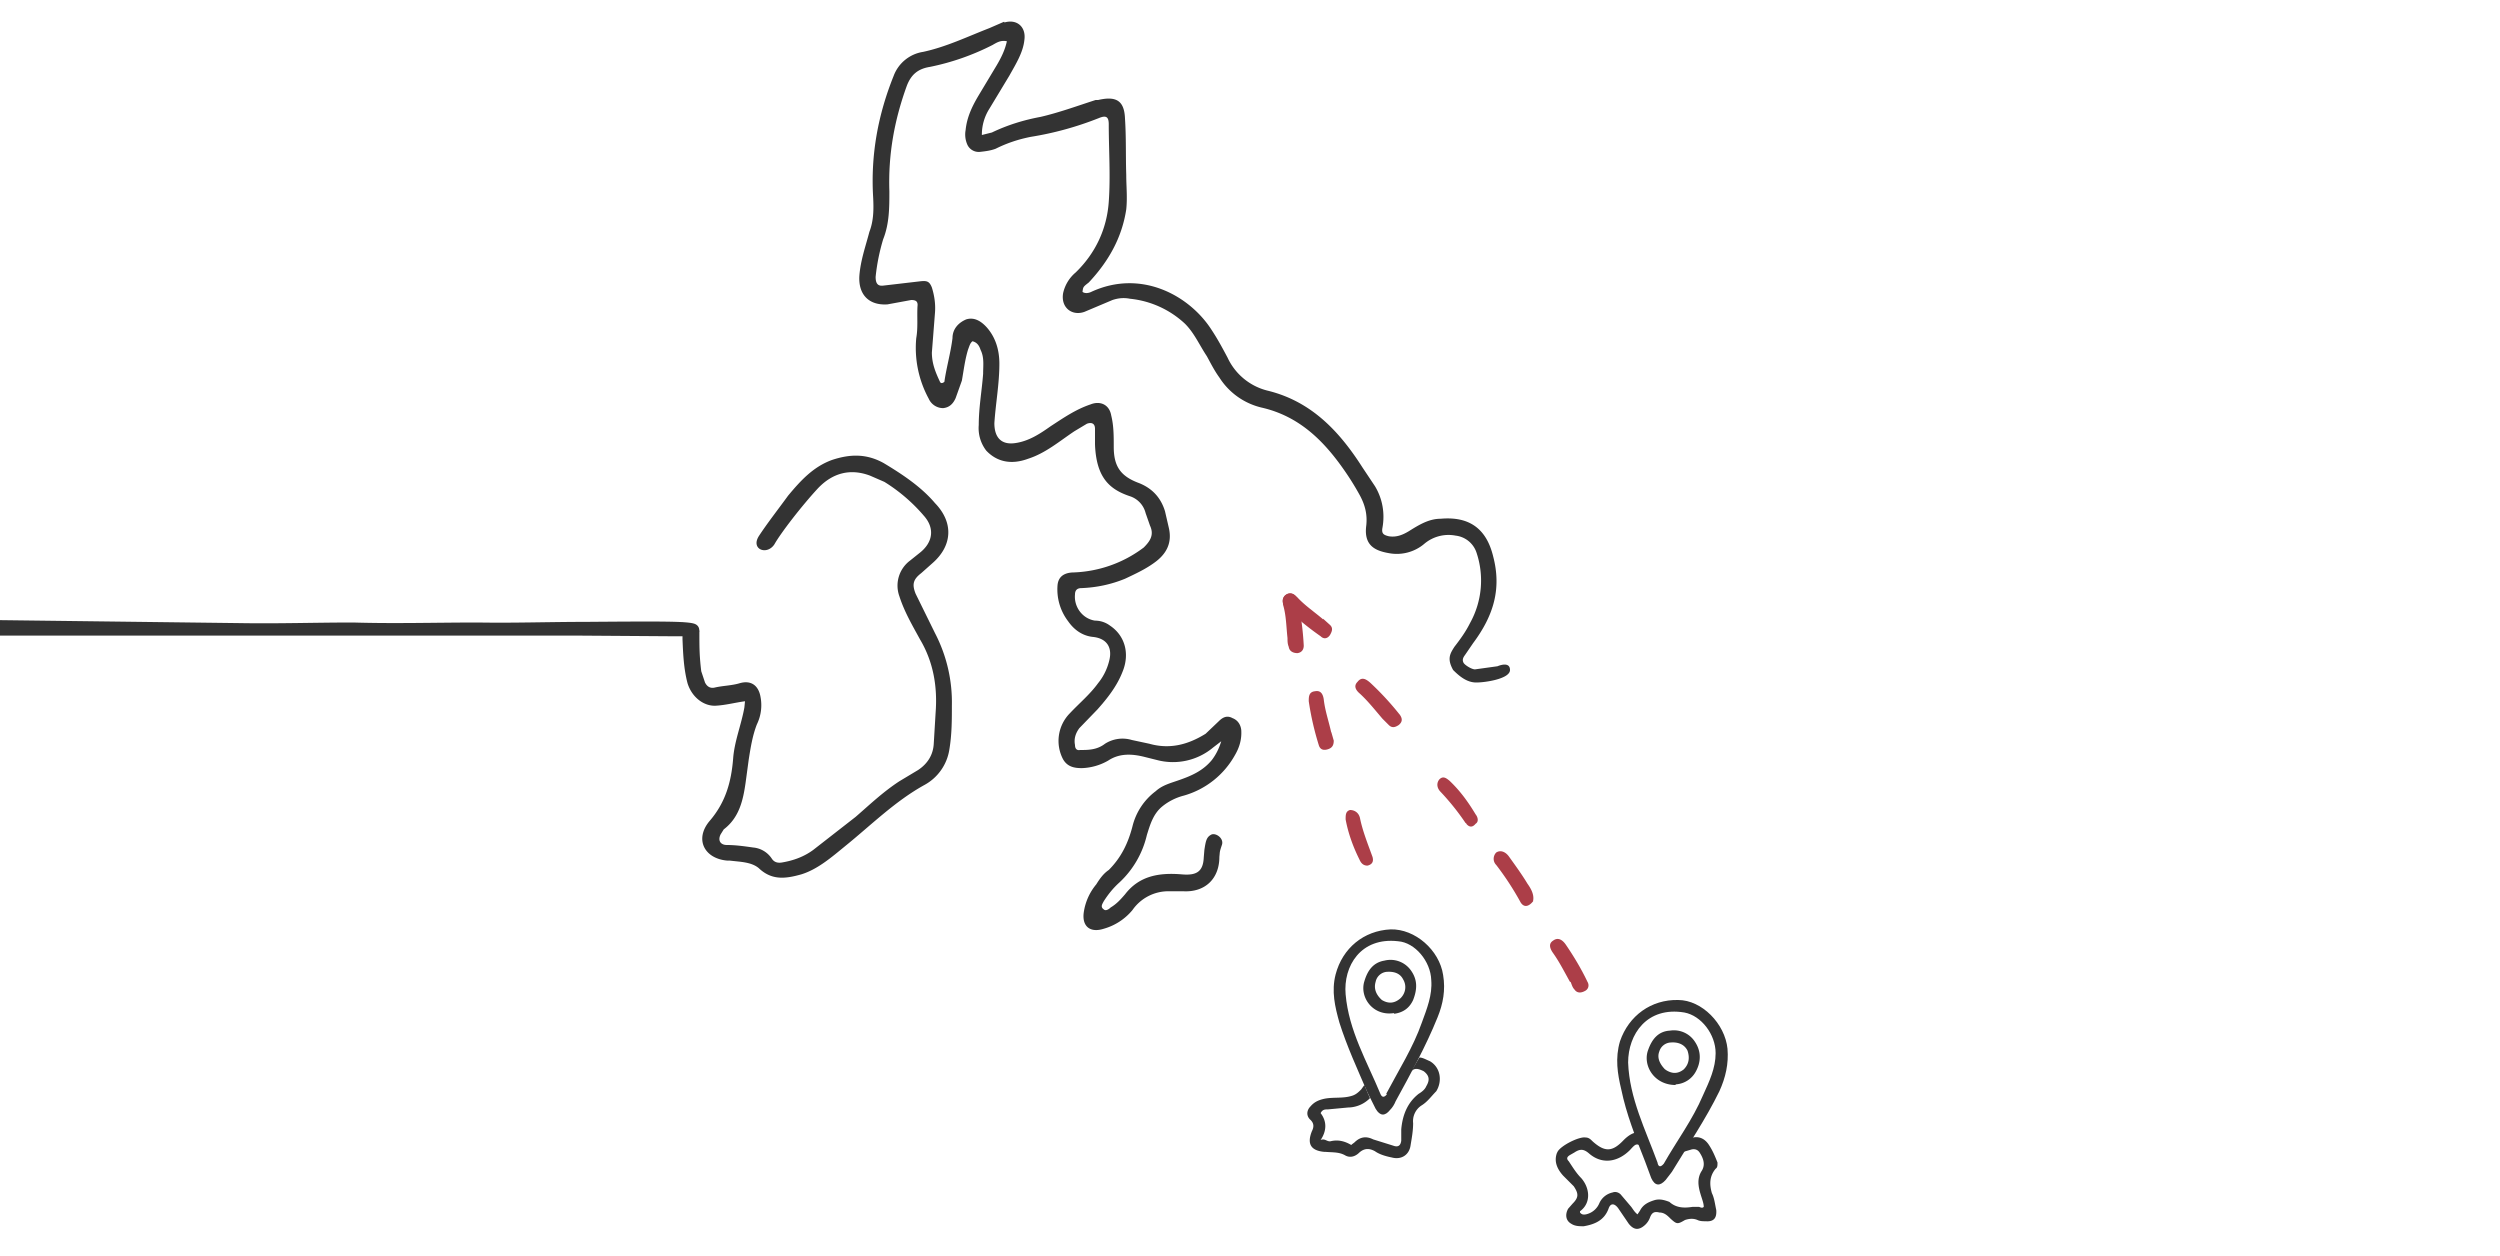 <svg xmlns="http://www.w3.org/2000/svg" width="400" height="201" fill="none" viewBox="0 0 400 201"><g clip-path="url(#a)"><path fill="#333" d="M79 101.7h14l14.2.1h3.8c1 0 1.3-1.6.1-2-1.2-.4-5-.4-17.5-.3-5.7 0-11.4.2-17.1.1-6.7 0-13.3.2-20 0-6 0-12 .2-18 .1l-40.3-.5c-.5-.5-.5-3.2-1-2.8-.7.6-.3 3.1-.3 4 0 .7.1 1.2.4 1.3H79 79ZM268.1 173.6c-3.5 0-5.3-3.2-4.4-5.6.6-1.7 1.6-3 3.5-3.1a4 4 0 0 1 4 1.8c1 1.5 1 3.2.1 4.8a3.9 3.9 0 0 1-3.2 2Zm-1.7-2.5c1 .7 2 .8 3 0 .8-.8 1-1.8.6-3-.5-1-1.5-1.4-2.7-1.3a2 2 0 0 0-1.8 1.4c-.4 1 0 2 1 3v-.1Zm-43.4-9c-3.4.5-5.5-2.6-4.7-5.1.5-1.7 1.4-3 3.2-3.3a4 4 0 0 1 4.2 1.5c1.1 1.5 1.1 3 .4 4.8-.6 1.3-1.6 2-3 2.2Zm-1.9-2.1c1 .6 2 .6 3-.3.8-.8 1-2 .4-3-.5-1-1.5-1.3-2.7-1.2a2 2 0 0 0-1.7 1.6c-.3 1 0 2 1 2.9Zm41.2 22 .8 1.6c-1.3-.7-1.3-.7-2.3.4-2 2-4.5 2.3-6.5.6-.9-.8-1.5-.8-2.4-.2l-.7.4c-.5.3-.6.6-.2 1 .6.9 1.2 1.9 2 2.7 1.4 1.6 1.6 4-.2 5.3v.2c.3.4.7.4 1.3.2a3 3 0 0 0 1.8-1.7 3 3 0 0 1 2.1-1.7c.5-.2 1 0 1.3.3l1.7 2c.3.4.5.8 1 1.2l.4-.6c.5-1 1.4-1.4 2.4-1.7.8-.2 1.5 0 2.3.3 1.1 1 2.4 1 3.7.8h1c.2 0 .5.3.8 0 0-.6-.3-1.3-.5-2-.4-1.3-.6-2.6.2-3.8.6-1 .2-2-.3-2.8-.3-.5-.7-.7-1.3-.6l-1.7.5h-1.4l1.7-2 1.6-.4c1-.2 1.8.2 2.4 1 .7 1 1.1 2 1.5 3 0 .5 0 .8-.3 1-1 1.2-1 2.5-.6 3.9.4.8.5 1.8.7 2.7.1 1.3-.4 1.9-1.7 1.8-.4 0-.9 0-1.3-.2-.7-.3-1.4-.2-2 0-1.2.7-1.3.7-2.3-.2-.5-.5-1-1-1.8-1-.8-.2-1.2 0-1.5.8a3 3 0 0 1-.8 1.2c-1 .9-1.8.8-2.6-.2l-1.7-2.5c-.6-.8-1.2-.8-1.5 0-.7 2-2.3 2.6-4 2.9-.7 0-1.4 0-2-.4-.9-.5-1-1.5-.5-2.4l.7-.8c1-1 1-1.6.2-2.8l-1.7-1.7c-.9-1-1.5-2.2-1-3.6l.1-.2c.5-1 3.5-2.5 4.5-2.3.5 0 .8.3 1.1.6 2 1.8 3.2 1.7 5-.2.6-.6 1.3-1.1 2-1.2l.5.8Zm-35.2-12.8c.5 0 1 .3 1.7.6 1.7 1 2 3.2 1 4.8-.8.8-1.4 1.7-2.4 2.3a3 3 0 0 0-1.3 2.8c0 1.2-.2 2.3-.4 3.5-.2 1.6-1.5 2.4-3 2-1-.2-2-.5-2.7-1-.9-.5-1.7-.5-2.5.2-.6.6-1.4.9-2.2.5-1-.6-2-.5-3.2-.6h-.2c-2.2-.2-2.8-1.3-2-3.3.3-.6.4-1.2-.2-1.8-.7-.6-.7-1.5 0-2.2.6-.7 1.3-1 2.2-1.2 1.5-.3 3 0 4.5-.5.6-.2 1-.6 1.4-1l.5-.7.5 1.2.4.9a5 5 0 0 1-3.5 1.5l-3.2.3c-.5 0-.9 0-1.2.6 1 1.3 1 2.8 0 4.3.7-.3 1 .3 1.6.2 1.2-.3 2.3 0 3.3.6l.1-.1.4-.3c1-1 2-1 3-.5l3.2 1c.8.3 1.2 0 1.3-.8v-1.8c.2-2.3 1-4.3 2.8-5.7.5-.3 1-.7 1.2-1.2.6-1 .5-1.7-.4-2.4-1-.5-1.5-.5-2 0l1.3-2.2ZM160.7 3.6c2-.6 3.5.7 3.2 2.8-.2 2-1.4 3.9-2.4 5.7l-3.2 5.3a7.7 7.7 0 0 0-1.2 4.2l1.6-.4c2.5-1.2 5.1-2 7.8-2.5 3-.7 6-1.8 8.8-2.7h.4c3-.7 4.2.2 4.3 3 .2 3 .1 6 .2 9 0 1.8.2 3.6 0 5.5-.7 4.6-2.9 8.4-6 11.7-.9.7-.9.7-1 1.5.4.3 1 .2 1.4 0 8-3.7 15.7.6 19.2 6 1 1.5 1.8 3 2.6 4.5a9.6 9.6 0 0 0 6.4 5.3c7 1.7 11.5 6.5 15.2 12.3l2 3c1.2 2 1.6 4.3 1.2 6.6-.2 1 .2 1.2 1 1.4 1.2.2 2.2-.2 3.2-.8 1.6-1 3.2-2 5.1-2 4.5-.4 7.3 1.5 8.4 6 1.4 5.3 0 9.6-3.2 13.9l-1.3 1.9c-.3.4-.5.8-.2 1.3.3.4 1.3 1 1.8 1l3.6-.5s2-.9 2 .6c0 1.4-3.9 2-5.4 2-1.5 0-2.7-1-3.7-2-1-1.8-.5-2.6.2-3.7 1-1.3 1.8-2.4 2.5-3.8a14 14 0 0 0 1-11.4 4 4 0 0 0-3.3-2.6 6 6 0 0 0-5 1.3 6.8 6.8 0 0 1-5.7 1.5c-2.3-.4-4-1.3-3.6-4.4.2-1.8-.2-3.3-1-4.8a43 43 0 0 0-2.2-3.6c-3.4-5-7.4-9.1-13.6-10.5a11 11 0 0 1-6.7-4.8c-.8-1.1-1.4-2.3-2-3.4-1.2-1.8-2-3.7-3.5-5.2a15.1 15.1 0 0 0-8.8-4c-1-.2-1.9-.1-2.8.2l-4.5 1.9c-2 .7-3.8-.7-3.4-3a6 6 0 0 1 2-3.3c3.2-3.1 5-7 5.3-11.3.3-4.1 0-8.3 0-12.4 0-1.2-.4-1.5-1.6-1a51.4 51.4 0 0 1-10.9 3c-2 .4-3.8 1-5.6 1.9-.8.3-1.6.4-2.5.5a2 2 0 0 1-2-1.1 4 4 0 0 1-.3-2.4c.2-2 1-3.7 2-5.4l3-5c.7-1.2 1.3-2.4 1.6-3.8-1-.2-1.6.2-2.3.6a39 39 0 0 1-10 3.5c-1.9.3-3 1.2-3.7 3-2 5.5-3 11-2.8 16.9 0 2.6 0 5.2-1 7.7-.6 2-1 4-1.2 6 0 1 .3 1.5 1.2 1.4l6-.7c1-.1 1.4 0 1.8 1 .4 1.3.6 2.6.5 4l-.5 6.4c0 1.8.6 3.2 1.3 4.7.1.2.3.3.7 0 .3-2.2 1-4.6 1.3-7 0-1.5 1-2.5 2.2-3 1.3-.4 2.4.3 3.3 1.3 1.4 1.6 2 3.6 2 5.8 0 3.2-.6 6.4-.8 9.5 0 2.3 1.1 3.5 3.3 3.2 2.2-.3 4-1.5 5.7-2.7 2-1.3 4-2.7 6.4-3.5 1.5-.6 3 0 3.3 1.8.4 1.6.4 3.3.4 5 0 3 1 4.6 3.8 5.7 2.2.8 3.7 2.3 4.4 4.6l.6 2.6c.6 2.5-.4 4.3-2.4 5.7-1.4 1-2.9 1.7-4.6 2.5-2.2.9-4.5 1.4-7 1.5-.6 0-1 .3-1 1-.2 2 1.2 3.9 3.2 4.2a4 4 0 0 1 2.4.8c2.4 1.6 3.2 4.5 2 7.4-.9 2.3-2.4 4.2-4 6l-2.9 3c-.6.8-.9 1.7-.7 2.7 0 .6.3.9.8.8 1.3 0 2.7 0 4-1a5.2 5.2 0 0 1 4.3-.6l2.8.6c3.2.9 6.1.2 9-1.6l2.1-2c.6-.6 1.3-1 2.2-.5.8.3 1.3 1 1.4 1.9.1 1.5-.3 2.8-1 4a13.6 13.6 0 0 1-8.2 6.5 9 9 0 0 0-3.4 1.7c-1.5 1.2-2 3-2.5 4.6a15 15 0 0 1-4.4 7.6c-1 .9-1.8 1.9-2.5 3-.2.4-.6.9 0 1.3.3.3.8 0 1.1-.3 1-.6 1.6-1.3 2.3-2.1 2.3-3 5.5-3.5 9.1-3.2 2.3.2 3.4-.4 3.5-2.7l.1-1.2c.2-1.3.3-2 1-2.4.7-.5 2.2.5 1.8 1.6-.4 1.2-.3 1-.4 1.9 0 3.5-2.3 5.7-5.8 5.5H187a7 7 0 0 0-5.8 3 9.2 9.2 0 0 1-4.6 3c-2.2.7-3.5-.4-3.2-2.6a9 9 0 0 1 2-4.5c.5-.8 1.1-1.7 2-2.3 2-2 3.1-4.3 3.8-7a10 10 0 0 1 3.7-5.6c1.1-1 2.4-1.3 3.8-1.8 2-.7 3.8-1.5 5.2-3.2.6-.8 1.1-1.7 1.5-3l-1.3 1a10 10 0 0 1-9 2l-2-.5c-2-.5-4-.6-5.8.6a9 9 0 0 1-4.2 1.2c-1.2 0-2.3-.2-3-1.4a6.3 6.3 0 0 1 1.1-7.4c1.5-1.6 3.2-3 4.5-4.8.9-1.1 1.5-2.4 1.8-3.7.5-2.1-.5-3.5-2.7-3.7-1.7-.2-3-1.2-3.9-2.5a8.4 8.4 0 0 1-1.7-5.7c.1-1.4 1-2 2.3-2.1 4.2-.1 8.2-1.5 11.5-4 1-1 1.7-2 1-3.5l-.7-2a3.8 3.8 0 0 0-2.5-2.7c-3.3-1.1-5.4-3-5.6-8.3v-2.5c0-.8-.5-1.1-1.3-.8l-2 1.2c-2.4 1.6-4.6 3.5-7.4 4.4-2.7 1-5 .5-6.7-1.3a5.9 5.9 0 0 1-1.2-4.1c0-2.8.5-5.5.7-8.2 0-1.3.2-2.6-.4-3.8-.2-.6-.5-1.2-1.3-1.4-.4.3-.5.8-.7 1.3-.5 1.6-.7 3.3-1 5l-1 2.8c-.4.9-1 1.5-2 1.6-1 0-1.9-.6-2.3-1.5a17 17 0 0 1-2-9.7c.3-1.7.1-3.4.2-5.1.1-.8-.3-1-1-1l-3.8.7c-3 .2-4.7-1.6-4.5-4.6.2-2.5 1-4.7 1.6-7 .7-1.8.7-3.7.6-5.6-.4-6.8.8-13.2 3.3-19.4a6 6 0 0 1 4.7-3.8c3.7-.8 7-2.4 10.6-3.8l2.3-1h.1Z"/><path fill="#AC3E48" d="M206 102c0 .6 0 1 .2 1.5.1.7.7 1 1.4 1 .7-.1 1-.6 1-1.2a46 46 0 0 0-.9-7c-.2-.8-.6-1.5-1.5-1.3-1 .2-1 1-.9 1.8.5 1.7.5 3.5.7 5.3Z"/><path fill="#AC3E48" d="m211.7 99 1 .9c.6.5.5 1 .1 1.7-.4.6-1 .7-1.5.2a46 46 0 0 1-5.5-4.5c-.5-.5-.9-1.3-.2-2s1.4-.3 2 .3c1.2 1.3 2.7 2.3 4.1 3.5Zm9.5 16 1 1c.5.5 1 .4 1.6 0 .6-.5.6-1 .2-1.6a46 46 0 0 0-4.8-5.2c-.6-.5-1.3-1-2-.1-.7.7-.2 1.4.4 1.9 1.3 1.2 2.4 2.6 3.6 4Zm13.4 16.8c.5.6 1 .6 1.5 0 .5-.3.4-1 0-1.5-1.2-2-2.5-3.8-4.2-5.4-.5-.4-1-.8-1.6-.2-.5.6-.4 1.4.2 2a39 39 0 0 1 4 5h.1Zm-15 5.3c.2.7 0 1.2-.8 1.4-.6 0-1-.3-1.3-1-1-2-1.8-4.2-2.2-6.4 0-.7 0-1.3.7-1.5.7 0 1.4.4 1.6 1.3.4 2 1.2 4 2 6.2Zm-6.6-20 .4 1.4c0 .8-.3 1.2-1 1.4-.7.2-1.2 0-1.4-.7a46 46 0 0 1-1.6-7c0-.7 0-1.5 1-1.6 1-.2 1.3.6 1.4 1.3.2 1.8.8 3.5 1.2 5.3Zm32.3 27c.2-1-.4-2-.9-2.7-.9-1.5-2-3-3-4.4-.6-.8-1.4-1-2-.6-.5.5-.6 1.4 0 2a46 46 0 0 1 3.8 5.8c.5 1 1.3 1 2.1 0v-.1Zm6 13c.2.5.3.9.6 1.2.4.6 1 .6 1.6.3.7-.3.8-1 .5-1.5-1-2.1-2.2-4.1-3.5-6-.5-.7-1.2-1.2-2-.6-.8.5-.5 1.3 0 2 1 1.4 1.8 3 2.7 4.6Z"/><path fill="#333" fill-rule="evenodd" d="M268.5 160c3.8 0 7.5 3.8 7.9 7.8.2 2.4-.3 4.6-1.3 6.8-2.2 4.5-5 8.6-7.6 12.9l-1 1.3c-.9 1-1.7 1-2.3-.3l-1-2.7c-1.5-3.8-3-7.6-3.8-11.5-.6-2.5-1-5-.2-7.7 1.4-4.1 5-6.7 9.3-6.6Zm1 2c-6-1-9 3.5-9 8 .2 5.7 2.8 10.8 4.7 16 .1.6.4.9 1 .2 2.1-3.7 4.6-7 6.3-11 1-2.2 2-4.3 2-6.7 0-3-2.3-6-5-6.5ZM222.5 148.7c3.9-.1 7.8 3.3 8.4 7.3.4 2.4 0 4.6-.9 6.8-1.9 4.7-4.3 9-6.7 13.4-.2.5-.5 1-.9 1.4-.8 1-1.6 1-2.3-.2l-1.3-2.6c-1.6-3.7-3.3-7.4-4.5-11.2-.7-2.5-1.3-5-.6-7.7 1.1-4.2 4.5-7 8.8-7.2Zm1.2 1.9c-6-.7-8.8 4-8.4 8.5.5 5.8 3.4 10.7 5.6 16 .2.4.5.6 1 0l-.1-.1c2-3.8 4.3-7.4 5.7-11.4.8-2.2 1.7-4.4 1.5-6.8-.1-3-2.6-6-5.3-6.2Z" clip-rule="evenodd"/><path fill="#333" d="M133.1 73.6c3-1 5.6-1 8.3.5 3 1.8 6 3.8 8.2 6.4 3 3.1 2.8 6.8-.4 9.6l-1.8 1.6c-1.3 1-1.5 1.8-.9 3.3l3.1 6.3a24 24 0 0 1 2.7 11.6c0 2.3 0 4.6-.4 7a7.8 7.8 0 0 1-4 5.7c-4.7 2.6-8.5 6.4-12.7 9.8-2.2 1.8-4.4 3.7-7 4.5-2.5.7-4.7 1-6.8-1-1.2-1-3-1-4.6-1.2h-.4c-3.7-.3-5.3-3.4-2.9-6.3 2.6-3 3.5-6.3 3.8-10 .2-2.8 1.3-5.4 1.8-8.2l.1-1c-1.5.2-3 .6-4.5.7-2 .2-4-1.3-4.7-3.6-.6-2.3-.7-4.6-.8-7v-2.7c0 .1 0 0 0 0l2.7 1.3c0 2.7 0 4 .3 6.5l.6 1.8c.3.6.8 1 1.6.8 1.3-.3 2.7-.3 4-.7 1.8-.5 3 .4 3.3 2.3a7 7 0 0 1-.6 4.3c-.7 1.8-1 3.7-1.3 5.6l-.5 3.7c-.4 2.8-1 5.6-3.5 7.5l-.5.8c-.5 1 0 1.7 1 1.7 1.4 0 2.8.2 4.2.4a4 4 0 0 1 3 1.8c.4.6 1 .7 1.6.6 1.8-.3 3.5-.9 5-2l6.8-5.3c2.3-2 4.4-4 7-5.7l3-1.8c1.5-1 2.4-2.4 2.5-4.2l.3-5c.3-4-.3-8-2.5-11.7-1.2-2.2-2.5-4.4-3.3-6.9a5 5 0 0 1 1.7-5.7l1.5-1.2c2.2-1.7 2.5-4 .7-6a27 27 0 0 0-6.3-5.4l-2.3-1c-3.2-1.2-6-.4-8.3 2-2.6 2.8-6 7.2-7 9-1.2 1.8-3.8.8-2.5-1.3 1.3-2 3.1-4.3 4.7-6.5 2-2.4 4-4.6 7-5.7Z"/></g><defs><clipPath id="a"><path fill="#fff" d="M0 0H400V200H0z" transform="translate(0 .5)"/></clipPath></defs></svg>